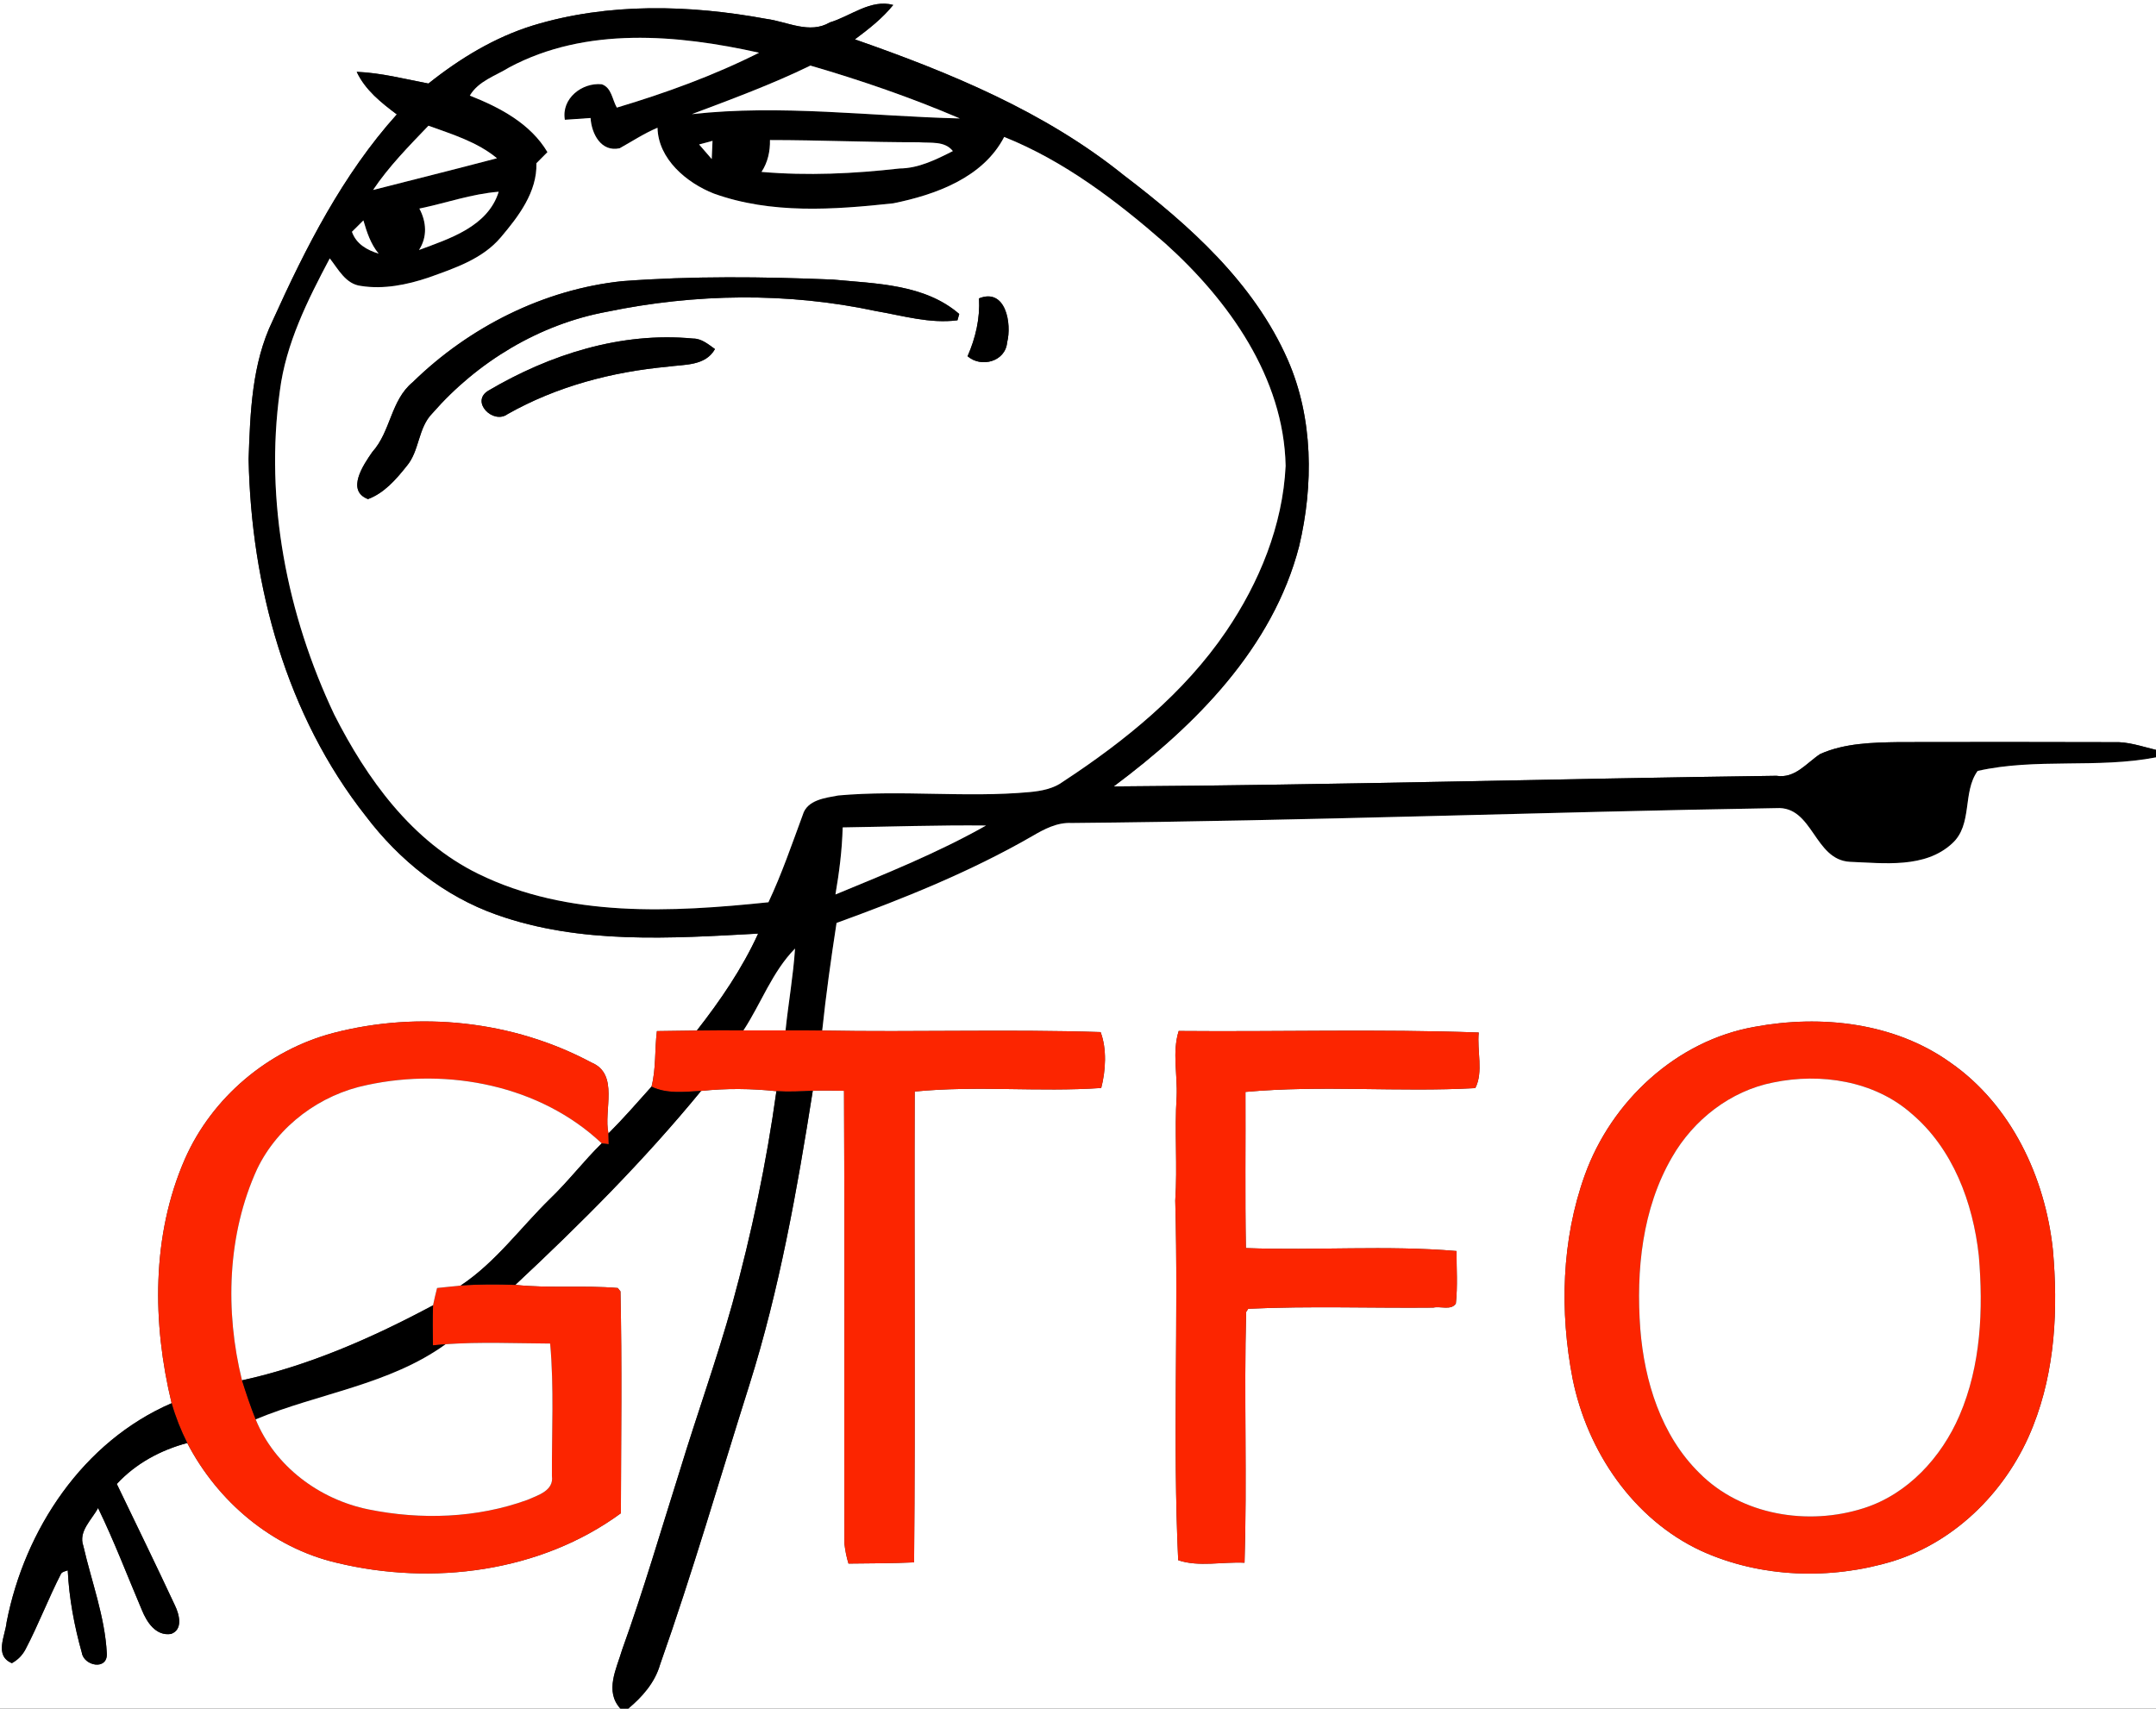 <?xml version="1.0" encoding="utf-8"?>
<!DOCTYPE svg PUBLIC "-//W3C//DTD SVG 1.1//EN" "http://www.w3.org/Graphics/SVG/1.1/DTD/svg11.dtd">
<svg creator="Actoparc Industries" version="1.1" id="Layer_1" xmlns="http://www.w3.org/2000/svg" xmlns:xlink="http://www.w3.org/1999/xlink" x="0px" y="0px"
	 width="352px" height="279px" viewBox="0 0 352 279" enable-background="new 0 0 352 279" xml:space="preserve">
<rect x="0" y="0" width="352" height="279" fill="#333333" stroke="none"/>
<path fill="#FFFFFF" d="M0,0h352v122.45c-2.3-0.55-4.57-1.37-6.97-1.26c-11.681-0.04-23.351-0.03-35.03-0.01
	c-4.311,0.07-8.82,0.16-12.82,1.94c-2.26,1.48-4.1,4.05-7.15,3.56c-36.069,0.48-72.139,1.51-108.209,1.74
	c13.34-9.94,25.99-22.63,30.279-39.21c2.371-9.99,2.32-20.95-1.859-30.47c-5.53-12.58-16.051-21.97-26.77-30.13
	C170.58,18.22,155.07,11.84,139.57,6.43c2.25-1.68,4.49-3.42,6.26-5.62c-3.66-1.01-6.96,1.84-10.35,2.85
	c-3.31,1.96-6.95-0.13-10.38-0.58c-12.54-2.31-25.79-2.67-38.09,1.08c-6.27,1.94-11.95,5.4-17.06,9.48
	c-3.88-0.74-7.74-1.75-11.71-1.91c1.4,2.98,3.99,5.03,6.55,6.95C55.95,28.51,49.91,40.43,44.5,52.4
	c-3.38,6.99-3.65,14.95-3.91,22.57c0.41,20.7,6.17,41.86,19.14,58.3c5.46,7.21,12.8,13.089,21.38,16.11
	c13.67,4.851,28.44,3.84,42.67,3.07c-2.6,5.7-6.16,10.899-10.01,15.83c-2.17,0.04-4.35,0.069-6.52,0.09
	c-0.38,3.021-0.12,6.12-0.88,9.069c-2.31,2.58-4.58,5.19-7.03,7.641c-0.84-3.75,1.81-9.68-2.78-11.58
	c-12.77-6.84-28.17-8.46-42.16-4.82c-10.62,2.79-19.79,10.521-24.22,20.59c-5.46,12.49-5.32,26.78-2.16,39.86
	c-14.46,6.25-23.99,20.61-26.94,35.761c-0.23,2.27-2.06,5.449,0.86,6.689c0.98-0.54,1.72-1.3,2.23-2.27
	C6.29,265.27,7.9,261,9.98,256.95c0.26-0.341,0.72-0.37,1.08-0.53c0.22,4.55,1.07,9.08,2.3,13.46c0.34,2.17,4.23,2.931,4.08,0.11
	c-0.31-6.01-2.5-11.721-3.83-17.54c-0.86-2.4,1.38-4.271,2.4-6.21c2.64,5.43,4.78,11.08,7.14,16.63c0.8,1.979,2.27,4.319,4.77,3.94
	c2.01-0.711,1.35-3.201,0.64-4.66c-3.1-6.641-6.31-13.23-9.49-19.83c3.08-3.34,7.13-5.521,11.5-6.69
	c4.96,9.55,13.83,17.09,24.4,19.56c15.62,3.78,33.25,1.551,46.4-8.09c0.02-12.069,0.2-24.17-0.07-36.229l-0.44-0.55
	c-5.56-0.471-11.16,0.08-16.73-0.51c10.69-9.98,21.05-20.351,30.33-31.67c4.09-0.44,8.21-0.4,12.3,0.039
	c-1.62,11.7-4.06,23.29-7.19,34.69c-2.56,9.16-5.79,18.12-8.56,27.22c-3.1,9.79-5.96,19.65-9.44,29.301
	c-0.91,3.109-2.89,6.75-0.28,9.609H0V0z"/>
<path d="M135.48,3.66c3.39-1.01,6.69-3.86,10.35-2.85c-1.77,2.2-4.01,3.94-6.26,5.62c15.5,5.41,31.01,11.79,43.901,22.18
	c10.719,8.16,21.239,17.55,26.77,30.13c4.18,9.52,4.23,20.479,1.859,30.47c-4.289,16.58-16.939,29.27-30.279,39.21
	c36.07-0.23,72.14-1.26,108.209-1.74c3.051,0.49,4.891-2.08,7.15-3.56c4-1.78,8.51-1.87,12.82-1.94
	c11.68-0.02,23.35-0.03,35.03,0.01c2.399-0.11,4.67,0.71,6.97,1.26v1.22c-9.58,1.86-19.63,0.07-29.12,2.22
	c-2.52,3.47-0.76,8.74-4.149,11.83c-4.44,4.12-11.12,3.22-16.681,3.011c-5.909-0.301-6.021-9.141-12.03-8.771
	c-38.369,0.64-76.709,2.08-115.08,2.43c-2.35-0.12-4.46,1-6.42,2.15c-10.12,5.83-20.99,10.19-31.94,14.17
	c-0.9,5.84-1.72,11.69-2.34,17.57c-2-0.03-4-0.03-5.99-0.021c0.46-4.46,1.26-8.89,1.55-13.369c-3.73,3.799-5.54,8.969-8.42,13.369
	c-2.54-0.02-5.07-0.02-7.61,0.021c3.85-4.931,7.41-10.13,10.01-15.83c-14.23,0.77-29,1.78-42.67-3.07
	c-8.58-3.021-15.92-8.899-21.38-16.11C46.76,116.83,41,95.67,40.59,74.97c0.26-7.62,0.53-15.58,3.91-22.57
	c5.41-11.97,11.45-23.89,20.29-33.72c-2.56-1.92-5.15-3.97-6.55-6.95c3.97,0.16,7.83,1.17,11.71,1.91
	c5.11-4.08,10.79-7.54,17.06-9.48c12.3-3.75,25.55-3.39,38.09-1.08C128.53,3.53,132.17,5.62,135.48,3.66 M83.17,10.99
	c-2.23,1.38-5.07,2.24-6.46,4.62c4.89,1.93,9.9,4.56,12.67,9.23c-0.45,0.45-1.35,1.36-1.8,1.81c0.13,4.71-2.93,8.7-5.82,12.11
	c-3.01,3.56-7.56,5.04-11.81,6.57c-3.52,1.18-7.32,1.95-11.02,1.36c-2.49-0.29-3.7-2.74-5.09-4.5c-3.61,6.82-7.17,13.9-8.15,21.65
	c-2.49,17.97,1.16,36.52,8.88,52.83c5.33,10.52,12.69,20.73,23.54,26.03c14.65,7.18,31.57,6.27,47.35,4.63
	c2.18-4.63,3.83-9.47,5.6-14.26c0.71-2.47,3.68-2.78,5.81-3.18c10.39-0.93,20.83,0.4,31.22-0.55c1.93-0.18,3.93-0.55,5.52-1.74
	c10.09-6.63,19.71-14.42,26.56-24.49c5.43-7.98,9.26-17.32,9.73-27.04c-0.301-14.43-9.301-27.01-19.66-36.33
	c-7.92-6.92-16.46-13.44-26.29-17.38c-3.45,6.66-11.2,9.44-18.11,10.84c-9.72,1.05-19.93,1.78-29.29-1.59
	c-4.46-1.75-9.09-5.65-9.2-10.75c-2.17,0.91-4.13,2.21-6.18,3.35c-3.05,0.67-4.6-2.4-4.75-4.94c-1.4,0.1-2.8,0.2-4.2,0.29
	c-0.6-3.47,2.81-6.13,6.03-5.8c1.62,0.55,1.7,2.521,2.46,3.81c7.94-2.37,15.8-5.23,23.22-8.96C110.57,5.63,95.68,4.32,83.17,10.99
	 M112.96,18.64c14.57-1.62,29.17,0.35,43.75,0.7c-7.94-3.4-16.12-6.22-24.4-8.63C126.04,13.77,119.48,16.18,112.96,18.64
	 M60.91,31.02c6.75-1.72,13.5-3.41,20.23-5.18c-3.23-2.67-7.31-3.91-11.19-5.31C66.76,23.86,63.49,27.17,60.91,31.02 M114.14,23.59
	c0.69,0.79,1.38,1.58,2.06,2.38c0.03-0.74,0.1-2.229,0.13-2.97C115.78,23.15,114.69,23.44,114.14,23.59 M124.33,28.07
	c7.51,0.65,15.06,0.29,22.55-0.56c3.13-0.03,5.96-1.46,8.69-2.84c-1.35-1.71-3.67-1.27-5.58-1.44c-8.09,0.01-16.18-0.36-24.28-0.36
	C125.75,24.71,125.35,26.52,124.33,28.07 M68.47,34.06c1.16,2.17,1.33,4.62-0.06,6.76c5.01-1.86,11.24-3.82,13.01-9.51
	C76.99,31.66,72.79,33.17,68.47,34.06 M57.46,37.85c0.71,2.01,2.45,2.97,4.36,3.57c-1.3-1.57-1.93-3.5-2.49-5.43
	C58.71,36.61,58.08,37.23,57.46,37.85 M137.58,135.11c-0.09,3.68-0.56,7.33-1.18,10.951c8.33-3.44,16.73-6.82,24.59-11.261
	C153.18,134.72,145.38,134.99,137.58,135.11z"/>
<path fill="#FFFFFF" d="M83.17,10.99c12.51-6.67,27.4-5.36,40.76-2.38c-7.42,3.73-15.28,6.59-23.22,8.96
	c-0.76-1.29-0.84-3.26-2.46-3.81c-3.22-0.33-6.63,2.33-6.03,5.8c1.4-0.09,2.8-0.19,4.2-0.29c0.15,2.54,1.7,5.61,4.75,4.94
	c2.05-1.14,4.01-2.44,6.18-3.35c0.11,5.1,4.74,9,9.2,10.75c9.36,3.37,19.57,2.64,29.29,1.59c6.91-1.4,14.66-4.18,18.11-10.84
	c9.83,3.94,18.37,10.46,26.29,17.38c10.359,9.32,19.359,21.9,19.66,36.33c-0.471,9.72-4.301,19.06-9.73,27.04
	c-6.85,10.07-16.47,17.86-26.56,24.49c-1.59,1.19-3.59,1.56-5.52,1.74c-10.39,0.95-20.83-0.38-31.22,0.55
	c-2.13,0.4-5.1,0.71-5.81,3.18c-1.77,4.79-3.42,9.63-5.6,14.26c-15.78,1.64-32.7,2.55-47.35-4.63
	c-10.85-5.3-18.21-15.51-23.54-26.03c-7.72-16.31-11.37-34.86-8.88-52.83c0.98-7.75,4.54-14.83,8.15-21.65
	c1.39,1.76,2.6,4.21,5.09,4.5c3.7,0.59,7.5-0.18,11.02-1.36c4.25-1.53,8.8-3.01,11.81-6.57c2.89-3.41,5.95-7.4,5.82-12.11
	c0.45-0.45,1.35-1.36,1.8-1.81c-2.77-4.67-7.78-7.3-12.67-9.23C78.1,13.23,80.94,12.37,83.17,10.99 M101.59,45.91
	c-12.84,1.35-25.02,7.51-34.21,16.5c-3.6,2.96-3.56,8.02-6.59,11.39c-1.45,2.08-4.34,6.31-0.71,7.7c2.64-0.98,4.57-3.2,6.28-5.35
	c2.17-2.51,1.85-6.26,4.23-8.66c7.34-8.41,17.46-14.54,28.49-16.58c14.42-2.99,29.48-3.21,43.91-0.12c4.4,0.75,8.82,2.1,13.33,1.51
	c0.07-0.26,0.22-0.78,0.29-1.03c-5.65-4.89-13.6-4.95-20.64-5.62C124.52,45.18,113.03,45.05,101.59,45.91 M159.84,48.72
	c0.18,3.28-0.56,6.46-1.87,9.45c2.22,1.94,6.19,0.88,6.46-2.26C165.22,52.85,164.21,46.97,159.84,48.72 M79.75,63.78
	c-3.03,1.79,0.77,5.6,3.14,3.83c7.99-4.51,17-6.89,26.1-7.73c2.72-0.39,6.17-0.08,7.74-2.88c-1.09-0.77-2.18-1.73-3.6-1.72
	C101.41,54.16,89.76,57.88,79.75,63.78z"/>
<path fill="#FFFFFF" d="M112.96,18.64c6.52-2.46,13.08-4.87,19.35-7.93c8.28,2.41,16.46,5.23,24.4,8.63
	C142.13,18.99,127.53,17.02,112.96,18.64z"/>
<path fill="#FFFFFF" d="M60.91,31.02c2.58-3.85,5.85-7.16,9.04-10.49c3.88,1.4,7.96,2.64,11.19,5.31
	C74.41,27.61,67.66,29.3,60.91,31.02z"/>
<path fill="#FFFFFF" d="M114.14,23.59c0.55-0.15,1.64-0.44,2.19-0.59c-0.03,0.74-0.1,2.23-0.13,2.97
	C115.52,25.17,114.83,24.38,114.14,23.59z"/>
<path fill="#FFFFFF" d="M124.33,28.07c1.02-1.55,1.42-3.36,1.38-5.2c8.1,0,16.19,0.37,24.28,0.36c1.91,0.17,4.23-0.27,5.58,1.44
	c-2.73,1.38-5.56,2.81-8.69,2.84C139.39,28.36,131.84,28.72,124.33,28.07z"/>
<path fill="#FFFFFF" d="M68.47,34.06c4.32-0.89,8.52-2.4,12.95-2.75c-1.77,5.69-8,7.65-13.01,9.51
	C69.8,38.68,69.63,36.23,68.47,34.06z"/>
<path fill="#FFFFFF" d="M57.46,37.85c0.62-0.62,1.25-1.24,1.87-1.86c0.56,1.93,1.19,3.86,2.49,5.43
	C59.91,40.82,58.17,39.86,57.46,37.85z"/>
<path d="M101.59,45.91c11.44-0.86,22.93-0.73,34.38-0.26c7.04,0.67,14.99,0.73,20.64,5.62c-0.07,0.25-0.22,0.77-0.29,1.03
	c-4.51,0.59-8.93-0.76-13.33-1.51c-14.43-3.09-29.49-2.87-43.91,0.12c-11.03,2.04-21.15,8.17-28.49,16.58
	c-2.38,2.4-2.06,6.15-4.23,8.66c-1.71,2.15-3.64,4.37-6.28,5.35c-3.63-1.39-0.74-5.62,0.71-7.7c3.03-3.37,2.99-8.43,6.59-11.39
	C76.57,53.42,88.75,47.26,101.59,45.91z"/>
<path d="M159.84,48.72c4.37-1.75,5.38,4.13,4.59,7.19c-0.27,3.14-4.24,4.2-6.46,2.26C159.28,55.18,160.02,52,159.84,48.72z"/>
<path d="M79.75,63.78c10.01-5.9,21.66-9.62,33.38-8.5c1.42-0.01,2.51,0.95,3.6,1.72c-1.57,2.8-5.02,2.49-7.74,2.88
	c-9.1,0.84-18.11,3.22-26.1,7.73C80.52,69.38,76.72,65.57,79.75,63.78z"/>
<path fill="#FFFFFF" d="M322.88,125.89c9.49-2.15,19.54-0.36,29.12-2.22V279H102.57c2.31-1.93,4.35-4.25,5.2-7.2
	c5.32-15.06,9.76-30.42,14.57-45.64c4.94-15.66,7.8-31.86,10.36-48.051c1.7-0.06,3.4-0.02,5.1,0.011
	c0.13,24.63,0.01,49.271,0.06,73.899c0.12,1.121,0.34,2.221,0.67,3.301c3.57-0.051,7.14-0.03,10.71-0.2
	c0.22-25.63,0.01-51.25,0.1-76.88c10.12-1.01,20.33,0.119,30.45-0.58c0.739-2.82,0.94-6.41-0.101-9.13
	c-15.129-0.49-30.299,0.03-45.449-0.25c0.62-5.88,1.44-11.73,2.34-17.57c10.95-3.979,21.82-8.34,31.94-14.17
	c1.96-1.15,4.07-2.27,6.42-2.15c38.371-0.35,76.71-1.79,115.08-2.43c6.01-0.37,6.121,8.47,12.03,8.771
	c5.561,0.209,12.24,1.109,16.681-3.011C322.12,134.63,320.36,129.36,322.88,125.89 M286.48,167.67
	c-12.791,2.25-23.41,12.15-27.74,24.221c-3.811,10.6-4.11,22.279-1.98,33.279c2.391,11.82,9.891,22.92,21,28.08
	c9.721,4.42,21.09,4.76,31.26,1.689c10.551-3.289,18.94-11.899,22.921-22.1c3.609-9.109,4.09-19.14,3.22-28.81
	c-1.26-11.79-6.79-23.601-16.7-30.5C309.32,166.97,297.32,165.66,286.48,167.67 M192.439,168.35c-1.08,3.48-0.18,7.12-0.33,10.681
	c-0.369,5.67,0.15,11.35-0.229,17.03c0.54,19.56-0.44,39.189,0.479,58.709c3.33,1.141,7.271,0.23,10.83,0.41
	c0.431-13.64-0.1-27.31,0.261-40.939l0.34-0.53c10.05-0.47,20.14-0.09,30.22-0.19c1.15-0.27,2.91,0.5,3.68-0.66
	c0.311-2.85,0.101-5.719,0.11-8.579c-11.409-0.97-22.94-0.05-34.39-0.48c-0.15-8.5-0.03-17-0.07-25.5
	c12.45-1.14,25.04,0.07,37.52-0.62c1.361-2.6,0.261-6.13,0.57-9.08C225.12,168.01,208.77,168.5,192.439,168.35z"/>
<path fill="#FFFFFF" d="M137.58,135.11c7.8-0.12,15.6-0.39,23.41-0.31c-7.86,4.44-16.26,7.82-24.59,11.261
	C137.02,142.439,137.49,138.79,137.58,135.11z"/>
<path fill="#FFFFFF" d="M121.38,168.26c2.88-4.4,4.69-9.57,8.42-13.369c-0.29,4.479-1.09,8.909-1.55,13.369
	C125.96,168.27,123.67,168.27,121.38,168.26z"/>
<path fill="#FC2500" d="M54.4,168.68c13.99-3.64,29.39-2.02,42.16,4.82c4.59,1.9,1.94,7.83,2.78,11.58
	c0.01,0.439,0.03,1.32,0.04,1.76l-1.14-0.14c-10.03-9.47-25.05-12.39-38.3-9.53c-7.65,1.55-14.56,6.65-17.96,13.721
	c-4.89,10.68-5.25,23.219-2.47,34.51c0.68,2.14,1.39,4.279,2.23,6.369c3.12,7.66,10.4,13.07,18.4,14.7
	c8.56,1.74,17.71,1.45,25.96-1.55c1.71-0.76,4.35-1.49,4.01-3.9c-0.04-7.209,0.36-14.449-0.29-21.629
	c-5.69-0.031-11.39-0.291-17.06,0.109c-0.52,0.04-1.56,0.13-2.08,0.18c-0.03-2.18-0.06-4.359,0.02-6.529
	c0.2-0.95,0.42-1.891,0.66-2.83c1.28-0.131,2.57-0.271,3.85-0.4c2.97-0.23,5.95-0.21,8.92-0.109c5.57,0.59,11.17,0.039,16.73,0.51
	l0.44,0.55c0.27,12.06,0.09,24.16,0.07,36.229c-13.15,9.641-30.78,11.87-46.4,8.09c-10.57-2.47-19.44-10.01-24.4-19.56
	c-1.05-2.09-1.91-4.26-2.55-6.5c-3.16-13.08-3.3-27.37,2.16-39.86C34.61,179.2,43.78,171.47,54.4,168.68z"/>
<path fill="#FC2500" d="M286.48,167.67c10.84-2.01,22.84-0.7,31.979,5.86c9.91,6.899,15.44,18.71,16.7,30.5
	c0.87,9.67,0.39,19.7-3.22,28.81c-3.98,10.2-12.37,18.811-22.921,22.1c-10.17,3.07-21.539,2.73-31.26-1.689
	c-11.109-5.16-18.609-16.26-21-28.08c-2.13-11-1.83-22.68,1.98-33.279C263.07,179.82,273.689,169.92,286.48,167.67 M289.51,176.76
	c-6.99,1.37-13.02,6.09-16.529,12.21c-4.881,8.4-5.881,18.49-5.181,28.021c0.671,8.55,3.4,17.4,9.65,23.54
	c6.84,6.909,17.739,8.649,26.8,5.75c7.22-2.28,12.72-8.311,15.66-15.13c3.53-8.19,3.899-17.34,3.16-26.11
	c-0.94-8.64-4.221-17.49-11.011-23.22C305.99,176.48,297.24,175.16,289.51,176.76z"/>
<path fill="#FC2500" d="M107.25,168.37c2.17-0.021,4.35-0.05,6.52-0.09c2.54-0.04,5.07-0.04,7.61-0.021c2.29,0.01,4.58,0.01,6.87,0
	c1.99-0.01,3.99-0.01,5.99,0.021c15.15,0.28,30.32-0.24,45.449,0.25c1.041,2.72,0.84,6.31,0.101,9.13
	c-10.12,0.699-20.33-0.43-30.45,0.58c-0.09,25.63,0.12,51.25-0.1,76.88c-3.57,0.17-7.14,0.149-10.71,0.2
	c-0.33-1.08-0.55-2.18-0.67-3.301c-0.05-24.629,0.07-49.27-0.06-73.899c-1.7-0.03-3.4-0.07-5.1-0.011
	c-1.98,0.101-3.96,0.19-5.94,0.07c-4.09-0.439-8.21-0.479-12.3-0.039c-2.71,0.129-5.55,0.529-8.09-0.701
	C107.13,174.49,106.87,171.391,107.25,168.37z"/>
<path fill="#FC2500" d="M192.439,168.35c16.33,0.15,32.681-0.34,48.99,0.25c-0.31,2.95,0.791,6.48-0.57,9.08
	c-12.479,0.69-25.069-0.52-37.52,0.62c0.04,8.5-0.08,17,0.07,25.5c11.449,0.431,22.98-0.489,34.39,0.48
	c-0.01,2.86,0.2,5.729-0.11,8.579c-0.77,1.16-2.529,0.391-3.68,0.66c-10.08,0.101-20.17-0.279-30.22,0.19l-0.34,0.53
	c-0.36,13.63,0.17,27.3-0.261,40.939c-3.56-0.18-7.5,0.73-10.83-0.41c-0.92-19.52,0.061-39.149-0.479-58.709
	c0.38-5.681-0.14-11.36,0.229-17.03C192.26,175.47,191.359,171.83,192.439,168.35z"/>
<path fill="#FFFFFF" d="M59.94,177.17c13.25-2.859,28.27,0.061,38.3,9.53c-2.95,2.899-5.47,6.21-8.46,9.08
	c-4.83,4.729-8.88,10.37-14.57,14.14c-1.28,0.13-2.57,0.27-3.85,0.4c-0.24,0.939-0.46,1.88-0.66,2.83
	c-9.87,5.279-20.21,9.84-31.19,12.25c-2.78-11.291-2.42-23.83,2.47-34.51C45.38,183.82,52.29,178.72,59.94,177.17z"/>
<path fill="#FFFFFF" d="M289.51,176.76c7.73-1.6,16.48-0.279,22.55,5.061c6.79,5.729,10.07,14.58,11.011,23.22
	c0.739,8.771,0.37,17.92-3.16,26.11c-2.94,6.819-8.44,12.85-15.66,15.13c-9.061,2.899-19.96,1.159-26.8-5.75
	c-6.25-6.14-8.979-14.99-9.65-23.54c-0.7-9.53,0.3-19.62,5.181-28.021C276.49,182.85,282.52,178.13,289.51,176.76z"/>
<path d="M99.34,185.08c2.45-2.45,4.72-5.061,7.03-7.641c2.54,1.23,5.38,0.83,8.09,0.701c-9.28,11.319-19.64,21.689-30.33,31.67
	c-2.97-0.101-5.95-0.121-8.92,0.109c5.69-3.77,9.74-9.41,14.57-14.14c2.99-2.87,5.51-6.181,8.46-9.08l1.14,0.14
	C99.37,186.4,99.35,185.52,99.34,185.08z"/>
<path d="M126.76,178.18c1.98,0.12,3.96,0.03,5.94-0.07c-2.56,16.19-5.42,32.391-10.36,48.051c-4.81,15.22-9.25,30.58-14.57,45.64
	c-0.85,2.95-2.89,5.271-5.2,7.2h-1.28c-2.61-2.859-0.63-6.5,0.28-9.609c3.48-9.65,6.34-19.511,9.44-29.301
	c2.77-9.1,6-18.06,8.56-27.22C122.7,201.47,125.14,189.88,126.76,178.18z"/>
<path d="M39.51,225.4c10.98-2.41,21.32-6.971,31.19-12.25c-0.08,2.17-0.05,4.35-0.02,6.529c0.52-0.05,1.56-0.14,2.08-0.18
	c-9.18,6.63-20.75,8.01-31.02,12.27C40.9,229.68,40.19,227.54,39.51,225.4z"/>
<path fill="#FFFFFF" d="M72.76,219.5c5.67-0.4,11.37-0.141,17.06-0.109c0.65,7.18,0.25,14.42,0.29,21.629
	c0.34,2.41-2.3,3.141-4.01,3.9c-8.25,3-17.4,3.29-25.96,1.55c-8-1.63-15.28-7.04-18.4-14.7C52.01,227.51,63.58,226.13,72.76,219.5z"
	/>
<path d="M1.08,264.891c2.95-15.15,12.48-29.511,26.94-35.761c0.64,2.24,1.5,4.41,2.55,6.5c-4.37,1.17-8.42,3.351-11.5,6.69
	c3.18,6.6,6.39,13.189,9.49,19.83c0.71,1.459,1.37,3.949-0.64,4.66c-2.5,0.379-3.97-1.961-4.77-3.94c-2.36-5.55-4.5-11.2-7.14-16.63
	c-1.02,1.939-3.26,3.81-2.4,6.21c1.33,5.819,3.52,11.53,3.83,17.54c0.15,2.82-3.74,2.06-4.08-0.11c-1.23-4.38-2.08-8.91-2.3-13.46
	c-0.36,0.16-0.82,0.189-1.08,0.53c-2.08,4.05-3.69,8.319-5.81,12.36c-0.51,0.97-1.25,1.729-2.23,2.27
	C-0.98,270.34,0.85,267.16,1.08,264.891z"/>
</svg>

